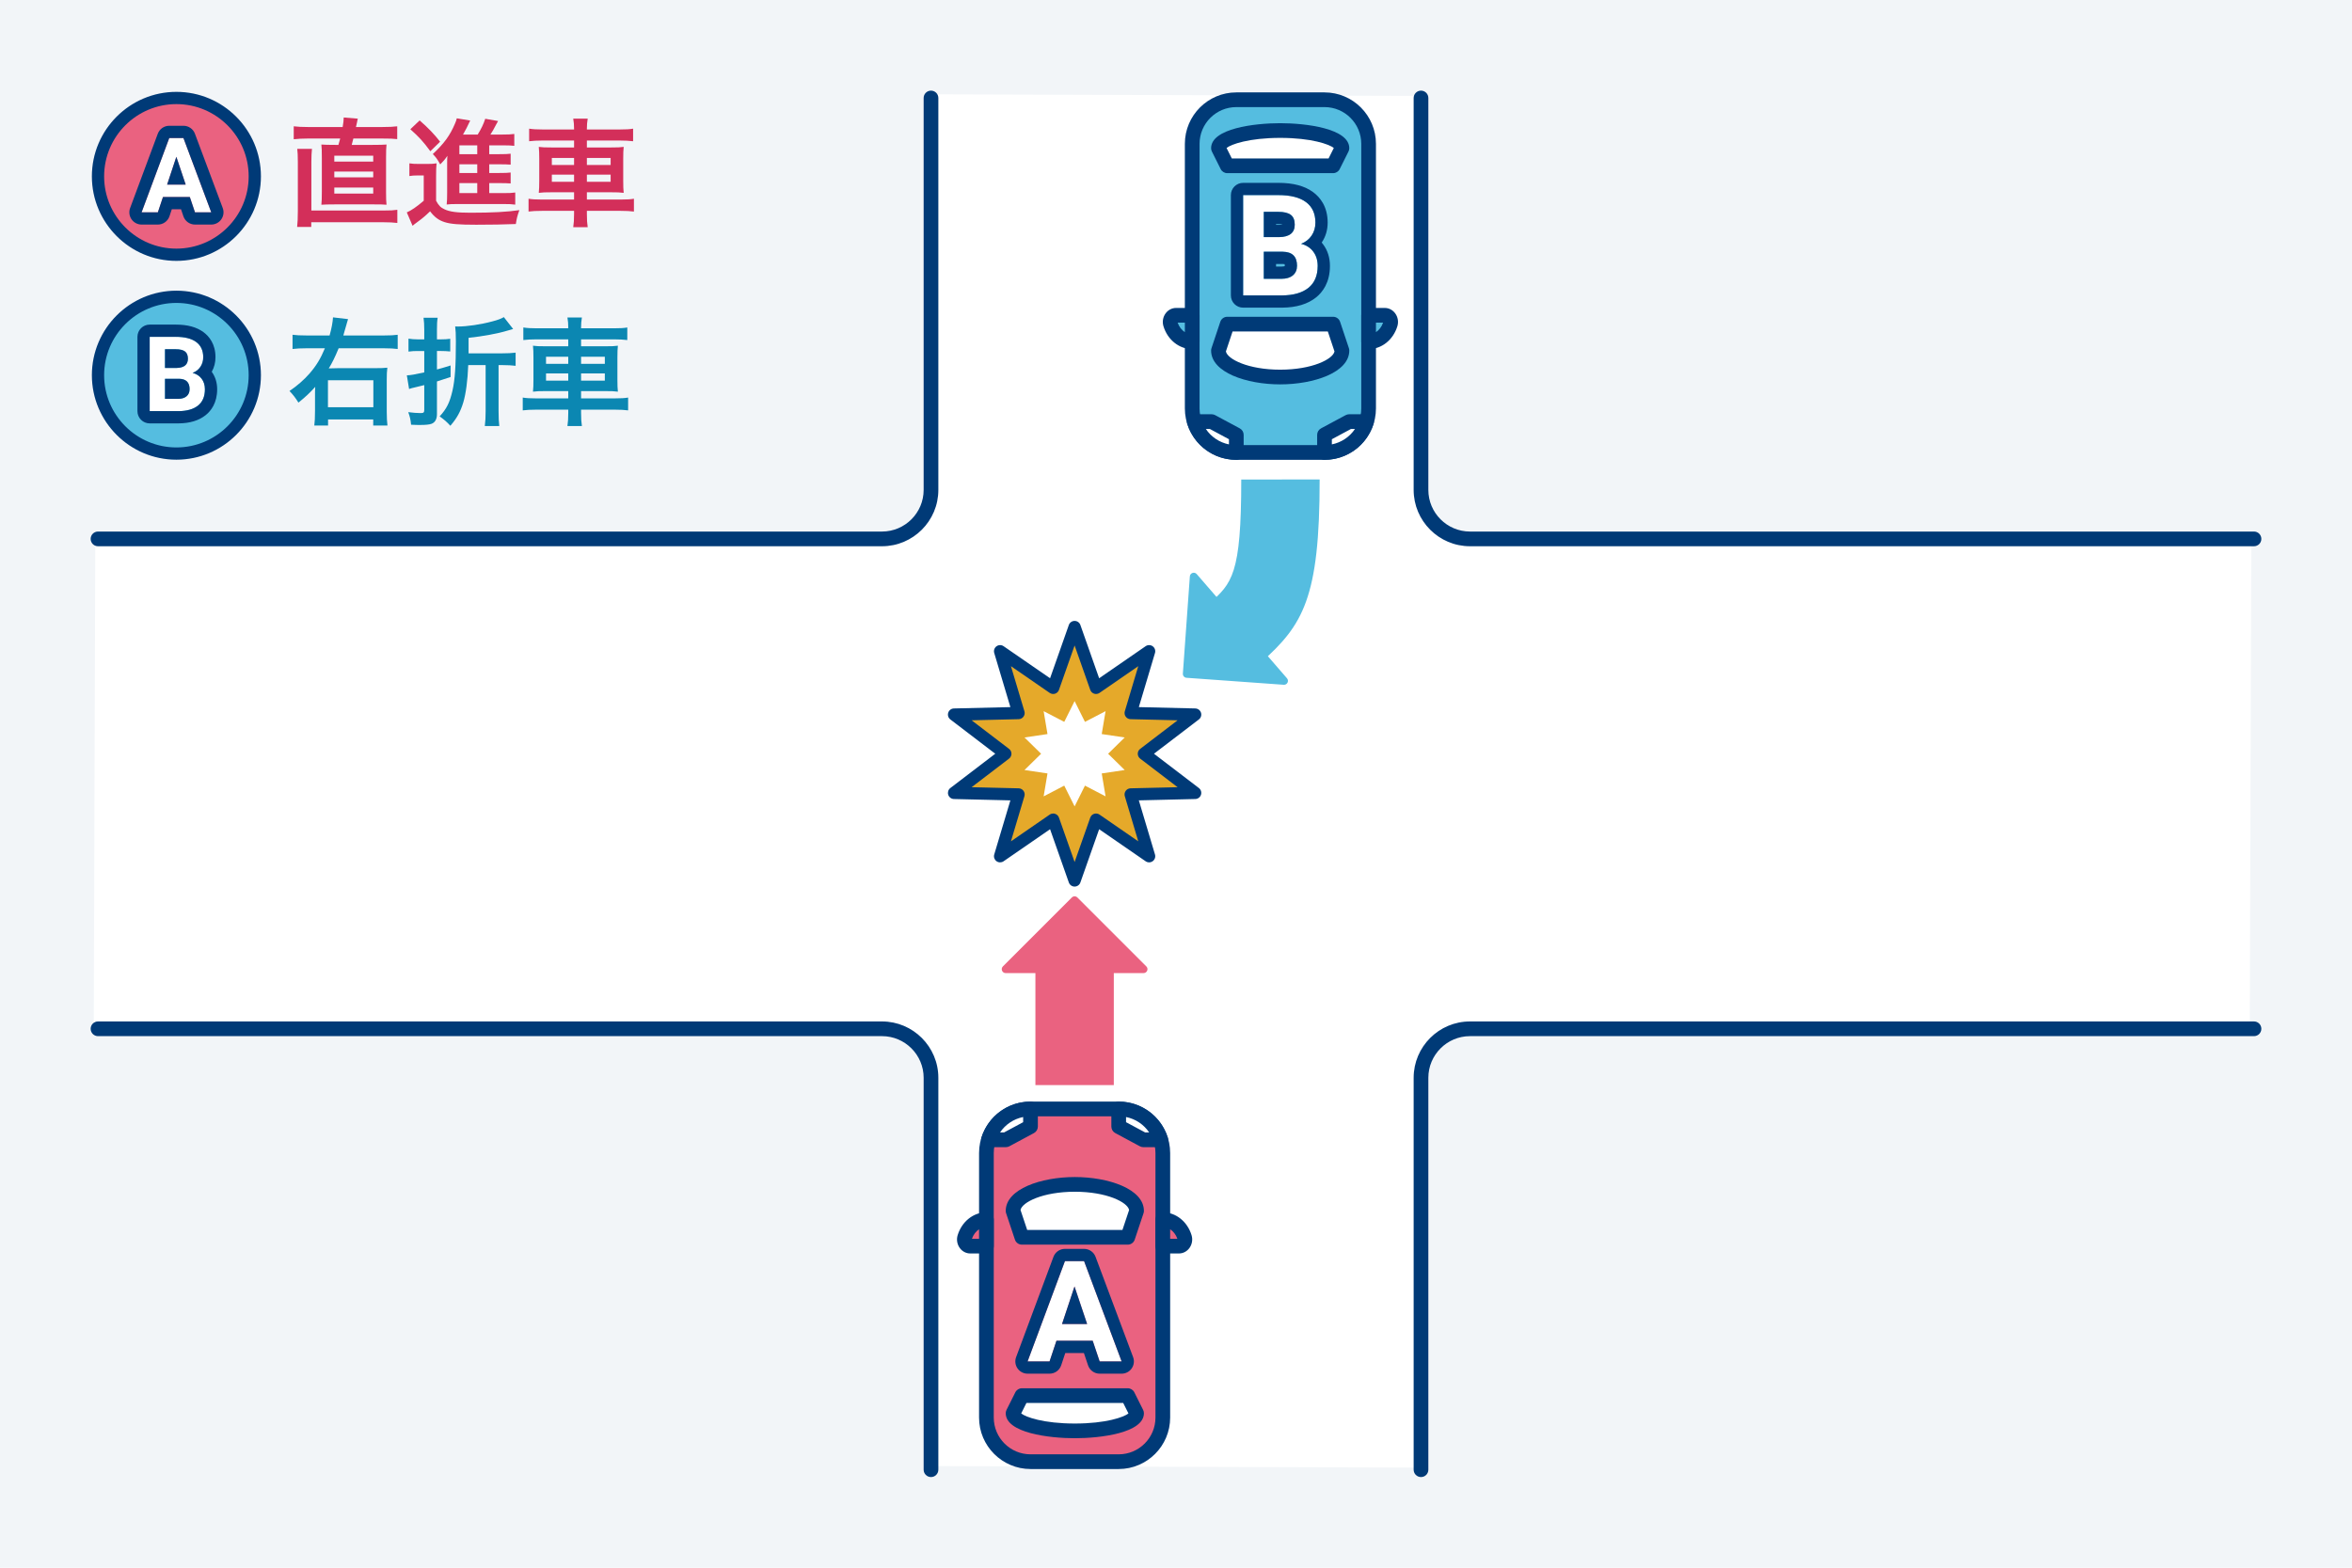 <?xml version="1.0" encoding="UTF-8"?><svg id="_レイヤー_2" xmlns="http://www.w3.org/2000/svg" width="480" height="320" viewBox="0 0 480 320"><defs><style>.cls-1{fill:#55bde0;}.cls-1,.cls-2,.cls-3,.cls-4,.cls-5,.cls-6,.cls-7,.cls-8{stroke-width:0px;}.cls-2{fill:#e5a92a;}.cls-3{fill:#d32f5a;}.cls-4{fill:#ea6280;}.cls-5{fill:#003a77;}.cls-6{fill:#0b87b2;}.cls-7{fill:#fff;}.cls-8{fill:#f2f5f8;}</style></defs><g id="img"><rect class="cls-8" width="480" height="320"/><path class="cls-7" d="m459.451,110.106l-159.999-.504c-5.523-.017-9.986-4.509-9.968-10.031l.252-80-99.999-.315-.252,80c-.017,5.523-4.509,9.986-10.031,9.968l-159.999-.504-.315,99.999,159.999.504c5.523.017,9.986,4.509,9.968,10.031l-.252,80,99.999.315.252-80c.017-5.523,4.509-9.986,10.031-9.968l159.999.504.315-99.999Z"/><path class="cls-5" d="m460,111.5h-160c-6.341,0-11.5-5.159-11.5-11.5V20c0-.828.672-1.5,1.5-1.5s1.5.672,1.5,1.5v80c0,4.687,3.813,8.5,8.5,8.5h160c.828,0,1.5.672,1.5,1.5s-.672,1.5-1.5,1.5Z"/><path class="cls-5" d="m290,301.5c-.828,0-1.5-.672-1.5-1.5v-80c0-6.341,5.159-11.5,11.5-11.5h160c.828,0,1.5.672,1.5,1.5s-.672,1.5-1.5,1.5h-160c-4.687,0-8.5,3.813-8.5,8.5v80c0,.828-.672,1.5-1.5,1.5Z"/><path class="cls-5" d="m190,301.5c-.828,0-1.5-.672-1.5-1.5v-80c0-4.687-3.813-8.5-8.5-8.5H20c-.828,0-1.5-.672-1.5-1.5s.672-1.5,1.5-1.5h160c6.341,0,11.5,5.159,11.5,11.5v80c0,.828-.672,1.5-1.5,1.5Z"/><path class="cls-5" d="m180,111.5H20c-.828,0-1.5-.672-1.5-1.5s.672-1.5,1.5-1.5h160c4.687,0,8.5-3.813,8.5-8.5V20c0-.828.672-1.5,1.5-1.5s1.5.672,1.5,1.5v80c0,6.341-5.159,11.5-11.5,11.5Z"/><rect class="cls-4" x="201.308" y="226.36" width="36" height="72" rx="9" ry="9"/><path class="cls-5" d="m228.308,299.86h-18c-5.79,0-10.5-4.71-10.5-10.5v-54c0-5.79,4.71-10.5,10.5-10.5h18c5.79,0,10.5,4.71,10.5,10.5v54c0,5.79-4.71,10.5-10.5,10.5Zm-18-72c-4.136,0-7.5,3.365-7.5,7.5v54c0,4.136,3.364,7.5,7.5,7.5h18c4.136,0,7.5-3.365,7.5-7.5v-54c0-4.136-3.364-7.5-7.5-7.5h-18Z"/><path class="cls-4" d="m201.308,254.36h-3.296c-.81,0-1.408-.917-1.139-1.795.644-2.1,2.386-3.605,4.435-3.605v5.4Z"/><path class="cls-5" d="m201.308,255.86h-3.296c-.835,0-1.611-.401-2.128-1.1-.555-.75-.721-1.735-.444-2.635.856-2.79,3.215-4.665,5.868-4.665.828,0,1.5.672,1.5,1.5v5.4c0,.828-.672,1.5-1.5,1.5Zm-2.953-3h1.453v-1.939c-.641.417-1.162,1.096-1.453,1.939Z"/><path class="cls-4" d="m237.308,254.36h3.296c.81,0,1.408-.917,1.139-1.795-.644-2.1-2.386-3.605-4.435-3.605v5.4Z"/><path class="cls-5" d="m240.603,255.86h-3.296c-.828,0-1.5-.672-1.5-1.5v-5.4c0-.828.672-1.5,1.5-1.5,2.655,0,5.014,1.875,5.869,4.666.275.899.109,1.884-.445,2.634-.517.699-1.292,1.1-2.128,1.1Zm-1.796-3h1.474c-.296-.841-.825-1.523-1.474-1.942v1.942Z"/><path class="cls-7" d="m231.951,247.17c0-2.988-5.641-5.409-12.6-5.409s-12.6,2.422-12.6,5.409l1.8,5.391h21.6l1.8-5.391Z"/><path class="cls-5" d="m230.151,254.06h-21.6c-.646,0-1.219-.413-1.423-1.025l-1.8-5.391c-.051-.153-.077-.314-.077-.475,0-4.488,7.265-6.909,14.1-6.909s14.1,2.422,14.1,6.909c0,.162-.026.322-.077.475l-1.8,5.391c-.204.612-.777,1.025-1.423,1.025Zm-20.519-3h19.438l1.362-4.077c-.317-1.582-4.565-3.723-11.081-3.723s-10.764,2.141-11.081,3.723l1.362,4.077Zm22.318-3.891h.01-.01Z"/><path class="cls-7" d="m206.751,288.468c0,1.992,5.641,3.606,12.6,3.606s12.6-1.615,12.6-3.606l-1.8-3.594h-21.6l-1.8,3.594Z"/><path class="cls-5" d="m219.352,293.574c-5.237,0-14.1-1.075-14.1-5.106,0-.233.055-.463.159-.672l1.8-3.594c.254-.508.773-.828,1.341-.828h21.6c.567,0,1.087.321,1.341.828l1.8,3.594c.104.209.159.439.159.672,0,4.031-8.862,5.106-14.1,5.106Zm-10.945-5.06c.898.741,4.566,2.06,10.945,2.06s10.047-1.32,10.945-2.06l-1.072-2.14h-19.746l-1.072,2.14Z"/><path class="cls-7" d="m236.894,232.66c-1.147-3.651-4.557-6.3-8.587-6.3v3.6l5.025,2.7h3.562Z"/><path class="cls-5" d="m236.894,234.16h-3.562c-.248,0-.491-.061-.71-.179l-5.025-2.7c-.486-.261-.79-.769-.79-1.321v-3.6c0-.828.672-1.5,1.5-1.5,4.61,0,8.637,2.954,10.018,7.35.144.456.062.952-.222,1.337-.282.385-.731.612-1.209.612Zm-3.184-3h.817c-1.092-1.625-2.782-2.761-4.721-3.151v1.054l3.903,2.097Z"/><path class="cls-7" d="m201.721,232.66c1.147-3.651,4.557-6.3,8.587-6.3v3.6s-5.025,2.7-5.025,2.7h-3.562Z"/><path class="cls-5" d="m205.282,234.16h-3.562c-.478,0-.927-.227-1.209-.612-.283-.385-.365-.882-.222-1.337,1.381-4.396,5.407-7.35,10.018-7.35.828,0,1.5.672,1.5,1.5v3.6c0,.552-.304,1.06-.79,1.321l-5.025,2.7c-.219.117-.462.179-.71.179Zm-1.195-3h.817l3.903-2.097v-1.054c-1.938.39-3.629,1.526-4.721,3.151Z"/><path class="cls-7" d="m222.999,273.679h-7.397s-1.406,4.219-1.406,4.219h-4.486s7.622-20.475,7.622-20.475h3.909s7.664,20.475,7.664,20.475h-4.486s-1.42-4.219-1.42-4.219Zm-6.258-3.417h5.119s-2.573-7.664-2.573-7.664l-2.545,7.664Z"/><path class="cls-5" d="m221.241,257.422l7.664,20.475h-4.486l-1.42-4.219h-7.397l-1.406,4.219h-4.486l7.622-20.475h3.909m-4.5,12.839h5.119l-2.573-7.664-2.545,7.664m4.5-15.339h-3.909c-1.044,0-1.979.649-2.343,1.628l-7.622,20.475c-.286.768-.177,1.626.29,2.298.467.673,1.234,1.074,2.053,1.074h4.486c1.076,0,2.031-.688,2.372-1.709l.836-2.509h3.799l.847,2.517c.343,1.017,1.296,1.702,2.369,1.702h4.486c.82,0,1.587-.402,2.054-1.075.467-.674.574-1.534.287-2.301l-7.664-20.475c-.365-.977-1.299-1.624-2.341-1.624h0Z"/><rect class="cls-1" x="243.308" y="20.36" width="36" height="72" rx="9" ry="9" transform="translate(522.615 112.72) rotate(180)"/><path class="cls-5" d="m270.308,93.86h-18c-5.79,0-10.5-4.71-10.5-10.5V29.36c0-5.79,4.71-10.5,10.5-10.5h18c5.79,0,10.5,4.71,10.5,10.5v54c0,5.79-4.71,10.5-10.5,10.5Zm-18-72c-4.136,0-7.5,3.365-7.5,7.5v54c0,4.136,3.364,7.5,7.5,7.5h18c4.136,0,7.5-3.365,7.5-7.5V29.36c0-4.136-3.364-7.5-7.5-7.5h-18Z"/><path class="cls-1" d="m279.308,64.36h3.296c.81,0,1.408.917,1.139,1.795-.644,2.1-2.386,3.605-4.435,3.605v-5.4Z"/><path class="cls-5" d="m279.308,71.26c-.828,0-1.5-.672-1.5-1.5v-5.4c0-.828.672-1.5,1.5-1.5h3.296c.836,0,1.611.401,2.128,1.1.555.75.721,1.735.444,2.635-.854,2.79-3.213,4.665-5.868,4.665Zm1.5-5.4v1.94c.641-.417,1.162-1.096,1.453-1.94h-1.453Z"/><path class="cls-1" d="m243.308,64.36h-3.296c-.81,0-1.408.917-1.139,1.795.644,2.1,2.386,3.605,4.435,3.605v-5.4Z"/><path class="cls-5" d="m243.308,71.26c-2.653,0-5.012-1.875-5.868-4.665-.276-.899-.11-1.884.444-2.635.517-.699,1.293-1.1,2.128-1.1h3.296c.828,0,1.5.672,1.5,1.5v5.4c0,.828-.672,1.5-1.5,1.5Zm-2.973-5.4c.295.841.824,1.523,1.473,1.942v-1.942h-1.473Z"/><path class="cls-7" d="m248.664,71.55c0,2.988,5.641,5.409,12.6,5.409s12.6-2.422,12.6-5.409l-1.8-5.391h-21.6l-1.8,5.391Z"/><path class="cls-5" d="m261.264,78.46c-6.835,0-14.1-2.422-14.1-6.909,0-.162.026-.322.077-.475l1.8-5.391c.204-.612.777-1.025,1.423-1.025h21.6c.646,0,1.219.413,1.423,1.025l1.801,5.391c.051.153.077.314.077.475,0,4.488-7.265,6.909-14.101,6.909Zm-11.08-6.723c.316,1.582,4.565,3.723,11.08,3.723,6.516,0,10.765-2.141,11.081-3.722l-1.361-4.078h-19.438l-1.361,4.077Z"/><path class="cls-7" d="m273.864,30.252c0-1.992-5.641-3.606-12.6-3.606s-12.6,1.615-12.6,3.606l1.8,3.594h21.6l1.8-3.594Z"/><path class="cls-5" d="m272.063,35.346h-21.6c-.567,0-1.087-.321-1.341-.828l-1.8-3.594c-.104-.209-.159-.439-.159-.672,0-4.031,8.862-5.106,14.1-5.106s14.101,1.075,14.101,5.106c0,.233-.055.463-.159.672l-1.801,3.594c-.254.508-.773.828-1.341.828Zm-20.673-3h19.747l1.071-2.14c-.898-.741-4.566-2.06-10.945-2.06s-10.047,1.32-10.945,2.06l1.072,2.14Zm22.474-2.094h.01-.01Z"/><path class="cls-7" d="m243.721,86.06c1.147,3.651,4.557,6.3,8.587,6.3v-3.6l-5.025-2.7h-3.562Z"/><path class="cls-5" d="m252.308,93.86c-4.61,0-8.636-2.954-10.018-7.35-.144-.456-.062-.952.222-1.337.282-.385.731-.612,1.209-.612h3.562c.248,0,.492.061.71.179l5.024,2.7c.486.261.79.769.79,1.321v3.6c0,.828-.672,1.5-1.5,1.5Zm-6.221-6.3c1.092,1.625,2.782,2.761,4.721,3.151v-1.054l-3.902-2.097h-.818Z"/><path class="cls-7" d="m278.895,86.06c-1.147,3.651-4.557,6.3-8.587,6.3v-3.6s5.025-2.7,5.025-2.7h3.562Z"/><path class="cls-5" d="m270.308,93.86c-.828,0-1.5-.672-1.5-1.5v-3.6c0-.552.304-1.06.79-1.321l5.025-2.7c.219-.117.462-.179.71-.179h3.562c.478,0,.927.227,1.209.612.283.385.365.881.222,1.337-1.38,4.397-5.406,7.351-10.018,7.351Zm1.5-4.203v1.054c1.938-.39,3.629-1.526,4.721-3.151h-.818l-3.902,2.097Z"/><path class="cls-7" d="m253.7,60.297v-20.475h7.172c2.484,0,4.369.476,5.653,1.427,1.284.952,1.927,2.347,1.927,4.184,0,1.004-.258,1.887-.773,2.651-.516.765-1.233,1.325-2.152,1.68,1.05.263,1.877.793,2.482,1.589.605.797.907,1.772.907,2.925,0,1.969-.628,3.459-1.884,4.472-1.256,1.012-3.047,1.528-5.372,1.547h-7.959Zm4.219-11.897h3.122c2.128-.037,3.192-.886,3.192-2.545,0-.928-.27-1.596-.809-2.004-.539-.408-1.39-.612-2.552-.612h-2.953v5.161Zm0,2.981v5.527h3.614c.994,0,1.769-.236,2.327-.71.558-.473.837-1.127.837-1.962,0-1.875-.97-2.827-2.911-2.855h-3.867Z"/><path class="cls-5" d="m260.872,39.822c2.484,0,4.368.477,5.653,1.427,1.284.952,1.927,2.347,1.927,4.184,0,1.004-.258,1.887-.773,2.651-.516.765-1.233,1.325-2.152,1.681,1.05.263,1.877.792,2.482,1.589.604.797.907,1.772.907,2.925,0,1.969-.628,3.459-1.885,4.472-1.256,1.013-3.047,1.528-5.372,1.547h-7.959v-20.475h7.172m-2.953,8.578h3.122c2.128-.037,3.192-.886,3.192-2.545,0-.928-.27-1.596-.809-2.004-.539-.408-1.39-.611-2.552-.611h-2.953v5.161m0,8.508h3.614c.994,0,1.769-.236,2.327-.71.558-.473.837-1.127.837-1.962,0-1.875-.97-2.827-2.911-2.854h-3.867v5.526m2.953-19.586h-7.172c-1.381,0-2.5,1.119-2.5,2.5v20.475c0,1.381,1.119,2.5,2.5,2.5h7.959c2.912-.023,5.24-.73,6.941-2.101,1.285-1.036,2.816-2.99,2.816-6.418,0-1.705-.476-3.197-1.415-4.436-.087-.115-.177-.226-.269-.333.006-.009.013-.019.019-.028.797-1.181,1.201-2.543,1.201-4.049,0-3.317-1.597-5.198-2.937-6.192-1.746-1.292-4.082-1.919-7.142-1.919h0Zm-.453,8.417h.453c.416,0,.691.035.86.069,0,.004 0.0.008 0.0.012-.138.035-.371.073-.735.08h-.579v-.161h0Zm0,8.142h1.367c.182.003.308.021.389.04.011.069.022.171.022.315,0,.033-.001.06-.003.081-.089.036-.295.091-.661.091h-1.114v-.526h0Z"/><circle class="cls-4" cx="36" cy="36" r="16"/><path class="cls-5" d="m36,53.25c-9.512,0-17.25-7.738-17.25-17.25s7.738-17.25,17.25-17.25,17.25,7.738,17.25,17.25-7.738,17.25-17.25,17.25Zm0-32c-8.133,0-14.75,6.617-14.75,14.75s6.617,14.75,14.75,14.75,14.75-6.617,14.75-14.75-6.617-14.75-14.75-14.75Z"/><path class="cls-7" d="m38.739,40.213h-5.479l-1.042,3.125h-3.323l5.646-15.167h2.896l5.677,15.167h-3.323l-1.052-3.125Zm-4.635-2.531h3.792l-1.906-5.677-1.885,5.677Z"/><path class="cls-5" d="m37.437,28.172l5.677,15.166h-3.323l-1.052-3.125h-5.479l-1.042,3.125h-3.323l5.646-15.166h2.896m-3.333,9.51h3.792l-1.906-5.677-1.885,5.677m3.333-12.01h-2.896c-1.044,0-1.979.649-2.343,1.628l-5.646,15.166c-.286.768-.177,1.626.29,2.298.467.673,1.234,1.074,2.053,1.074h3.323c1.076,0,2.031-.688,2.372-1.709l.472-1.416h1.881l.479,1.423c.343,1.017,1.296,1.702,2.369,1.702h3.323c.82,0,1.587-.402,2.054-1.075.467-.674.574-1.534.287-2.301l-5.677-15.166c-.365-.977-1.299-1.624-2.341-1.624h0Z"/><circle class="cls-1" cx="36" cy="76.584" r="16"/><path class="cls-5" d="m36,93.833c-9.512,0-17.25-7.738-17.25-17.25s7.738-17.25,17.25-17.25,17.25,7.738,17.25,17.25-7.738,17.25-17.25,17.25Zm0-32c-8.133,0-14.75,6.617-14.75,14.75s6.617,14.75,14.75,14.75,14.75-6.617,14.75-14.75-6.617-14.75-14.75-14.75Z"/><path class="cls-7" d="m30.546,83.922v-15.167h5.312c1.84,0,3.236.353,4.187,1.057.951.705,1.427,1.738,1.427,3.099,0,.743-.191,1.398-.573,1.964-.382.566-.913.981-1.594,1.245.778.195,1.391.587,1.839,1.177.448.59.672,1.312.672,2.167,0,1.458-.465,2.562-1.396,3.312-.931.75-2.257,1.132-3.979,1.146h-5.896Zm3.125-8.812h2.312c1.576-.027,2.365-.656,2.365-1.885,0-.687-.2-1.182-.599-1.484-.399-.302-1.03-.453-1.891-.453h-2.187v3.823Zm0,2.208v4.094h2.677c.736,0,1.311-.175,1.724-.526.413-.35.62-.835.62-1.453,0-1.389-.719-2.094-2.156-2.115h-2.865Z"/><path class="cls-5" d="m35.859,68.755c1.84,0,3.236.353,4.188,1.058.951.705,1.427,1.738,1.427,3.099,0,.744-.191,1.398-.573,1.964-.382.566-.913.981-1.594,1.245.778.195,1.391.587,1.839,1.177.448.59.672,1.312.672,2.167,0,1.458-.466,2.562-1.396,3.312-.931.75-2.257,1.132-3.979,1.146h-5.896v-15.166h5.312m-2.187,6.354h2.312c1.576-.027,2.365-.656,2.365-1.886,0-.688-.2-1.182-.599-1.484-.399-.302-1.03-.453-1.891-.453h-2.187v3.823m0,6.302h2.677c.736,0,1.311-.175,1.724-.526.413-.35.62-.834.62-1.453,0-1.389-.719-2.094-2.156-2.115h-2.865v4.094m2.187-15.156h-5.312c-1.381,0-2.5,1.119-2.5,2.5v15.166c0,1.381,1.119,2.5,2.5,2.5h5.896c2.312-.018,4.171-.59,5.548-1.699,1.062-.856,2.327-2.463,2.327-5.259,0-1.362-.372-2.564-1.105-3.576.505-.89.761-1.889.761-2.976,0-2.727-1.326-4.282-2.438-5.107-1.408-1.043-3.264-1.549-5.676-1.549h0Z"/><path class="cls-3" d="m69.929,25.926c.145-.84.217-1.416.217-1.944l2.879.24c-.071.264-.096.312-.168.768q-.047.24-.215.937h5.424c1.393,0,2.16-.048,3-.145v2.616c-.791-.096-1.488-.119-3-.119h-5.952c-.12.479-.169.672-.337,1.296h4.249c1.488,0,2.136-.024,2.856-.072-.072.624-.096,1.296-.096,2.76v6.841c0,1.416.023,2.04.096,2.688-.793-.072-1.272-.072-2.856-.072h-7.608c-1.512,0-2.041.024-2.832.072.071-.6.096-1.416.096-2.688v-6.841c0-1.487-.024-2.111-.096-2.76.744.048,1.392.072,2.88.072h.601c.119-.36.239-.841.359-1.296h-6.648c-1.08,0-1.969.048-2.832.144v-2.641c.84.097,1.632.145,2.88.145h7.104Zm8.568,17.041c1.177,0,1.777-.023,2.593-.144v2.688c-.864-.097-1.536-.145-2.832-.145h-14.737v.96h-2.881c.096-.84.145-1.872.145-3.312v-9.937c0-1.296-.049-2.112-.12-2.688h3.001c-.072.696-.121,1.536-.121,2.545v10.032h14.953Zm-10.272-9.984h7.944v-1.2h-7.944v1.2Zm0,3.216h7.944v-1.176h-7.944v1.176Zm0,3.312h7.944v-1.224h-7.944v1.224Z"/><path class="cls-3" d="m83.55,33.342c.625.097,1.009.12,1.921.12h1.8c.721,0,1.248-.023,1.824-.12-.072.721-.096,1.345-.096,2.616v5.017c.527.984.936,1.393,1.729,1.753,1.08.504,2.543.695,5.279.695,4.465,0,7.537-.168,9.985-.527-.433,1.224-.528,1.632-.72,2.832-2.137.096-5.257.144-8.089.144-3.576,0-5.232-.144-6.433-.527-1.225-.385-2.088-1.032-2.977-2.209-1.056,1.009-1.535,1.416-2.783,2.328-.24.168-.553.408-.793.624l-1.176-2.735c.912-.385,1.992-1.129,3.456-2.377v-5.16h-1.319c-.673,0-1.033.024-1.609.12v-2.593Zm2.089-8.761c1.728,1.488,3.024,2.856,4.177,4.345l-1.992,1.944c-1.465-1.992-2.257-2.856-4.081-4.488l1.896-1.801Zm14.209,14.834h2.88c1.177,0,1.824-.024,2.425-.12v2.472c-.647-.096-1.368-.119-2.4-.119h-9.409c-1.08,0-1.512.023-2.184.096.072-.744.096-1.225.096-2.425v-6.096c0-.505,0-.841.049-1.417-.48.721-.816,1.104-1.465,1.753-.552-1.032-.864-1.44-1.512-2.112,2.328-2.185,3.504-3.793,4.536-6.24.168-.385.288-.696.36-1.057l2.736.456q-.385.744-.744,1.536c-.024.048-.265.504-.721,1.32h3c.744-1.225,1.152-2.064,1.537-3.217l2.615.456c-.168.288-.24.433-.576,1.057-.312.6-.551,1.056-.983,1.704h2.496c1.032,0,1.728-.024,2.376-.12v2.424c-.576-.071-1.152-.096-2.04-.096h-3.072v1.8h1.944c1.368,0,1.801-.023,2.424-.096v2.232c-.672-.048-1.104-.072-2.424-.072h-1.944v1.776h1.944c1.368,0,1.801-.024,2.424-.096v2.231c-.672-.048-1.104-.071-2.424-.071h-1.944v2.04Zm-2.448-9.745h-3.648v1.8h3.648v-1.8Zm0,3.864h-3.648v1.776h3.648v-1.776Zm-3.648,3.841v2.04h3.648v-2.04h-3.648Z"/><path class="cls-3" d="m117.156,26.286c0-.793-.048-1.345-.168-2.064h2.952c-.12.72-.168,1.271-.168,2.064v.144h6.648c1.344,0,2.112-.048,2.784-.168v2.568c-.792-.097-1.632-.145-2.712-.145h-6.721v1.416h4.848c1.441,0,1.992-.023,2.665-.119-.072.792-.097,1.176-.097,2.448v4.488c0,1.271.024,1.656.097,2.448-.72-.097-1.272-.12-2.688-.12h-4.824v1.488h6.84c1.345,0,2.089-.049,2.761-.168v2.616c-.769-.097-1.536-.145-2.808-.145h-6.793v.624c0,1.225.048,1.92.168,2.712h-2.952c.12-.863.168-1.487.168-2.712v-.624h-6.48c-1.249,0-2.089.048-2.809.145v-2.616c.696.119,1.464.168,2.761.168h6.528v-1.488h-4.488c-1.393,0-2.017.023-2.712.12.071-.792.096-1.272.096-2.448v-4.465c0-1.176-.024-1.68-.096-2.472.672.096,1.224.119,2.64.119h4.561v-1.416h-6.456c-1.057,0-1.921.048-2.713.145v-2.568c.721.12,1.584.168,2.784.168h6.385v-.144Zm-4.536,5.952v1.44h4.536v-1.44h-4.536Zm0,3.408v1.464h4.536v-1.464h-4.536Zm12-1.968v-1.44h-4.848v1.44h4.848Zm0,3.432v-1.464h-4.848v1.464h4.848Z"/><path class="cls-6" d="m78.329,68.478c1.297,0,2.113-.048,2.832-.144v2.904c-.743-.097-1.56-.145-2.783-.145h-9.266c-.744,1.801-1.344,3.024-2.016,4.104.312-.023.984-.023,1.992-.048h7.44c1.248,0,1.849-.024,2.521-.096-.096.768-.12,1.416-.12,2.448v6.528c0,1.224.048,2.064.144,2.832h-2.904v-1.248h-9.217v1.248h-2.808c.096-.768.144-1.56.144-2.977v-3.528c0-.432,0-.84.049-1.392-1.009,1.128-1.992,2.064-3.433,3.216-.601-.96-1.032-1.536-1.824-2.376,1.513-1.008,2.976-2.28,4.104-3.576,1.367-1.584,2.232-3,3.12-5.137h-3.721c-1.224,0-2.088.048-2.88.145v-2.904c.72.096,1.536.144,2.904.144h4.656c.408-1.439.648-2.76.696-3.696l3.072.36c-.097.288-.097.312-.216.72-.024.097-.072.24-.121.433q-.119.432-.383,1.319c-.072.312-.145.505-.24.864h8.256Zm-11.4,14.642h9.265v-5.496h-9.265v5.496Z"/><path class="cls-6" d="m86.582,67.302c0-1.057-.048-1.704-.144-2.448h2.88c-.12.744-.144,1.368-.144,2.424v1.992h.863c.672,0,1.176-.023,1.848-.12v2.593c-.695-.072-1.224-.096-1.848-.096h-.863v3.768c1.127-.312,1.512-.407,2.783-.815v2.352q-1.968.673-2.783.912v6.673c0,1.008-.385,1.704-1.105,1.968-.455.168-1.199.24-2.328.24-.455,0-.888,0-1.848-.048-.096-1.056-.24-1.632-.576-2.568.961.12,1.776.192,2.521.192.601,0,.744-.12.744-.648v-5.064q-.552.12-1.872.456c-.576.12-.864.216-1.225.336l-.455-2.784c.791-.023,1.655-.191,3.552-.6v-4.368h-1.368c-.624,0-1.176.023-1.848.119v-2.64c.623.096,1.176.144,1.871.144h1.345v-1.968Zm8.977,7.225c-.12,3.145-.479,5.832-1.008,7.608-.576,1.896-1.296,3.217-2.641,4.776-.696-.768-1.248-1.248-2.185-1.92,1.416-1.536,2.064-2.832,2.617-5.257.504-2.208.695-5.016.695-10.032,0-1.513-.048-2.328-.144-3.072.239.023.384.023.479.023,1.92,0,4.729-.408,7.129-1.056,1.104-.288,1.729-.528,2.328-.864l1.896,2.424q-.408.12-1.176.337c-1.969.6-4.992,1.151-7.921,1.464v3.168h6.745c1.271,0,2.039-.048,2.855-.144v2.688c-.744-.096-1.584-.144-2.641-.144h-.84v9.385c0,1.344.049,2.232.145,3.048h-2.953c.121-.912.168-1.848.168-3.048v-9.385h-3.552Z"/><path class="cls-6" d="m115.971,66.87c0-.793-.048-1.345-.168-2.064h2.952c-.12.72-.168,1.271-.168,2.064v.144h6.648c1.344,0,2.112-.048,2.784-.168v2.568c-.792-.097-1.632-.145-2.712-.145h-6.721v1.416h4.848c1.441,0,1.992-.023,2.665-.119-.072.792-.097,1.176-.097,2.448v4.488c0,1.271.024,1.656.097,2.448-.72-.097-1.272-.12-2.688-.12h-4.824v1.488h6.84c1.345,0,2.089-.049,2.761-.168v2.616c-.769-.097-1.536-.145-2.808-.145h-6.793v.624c0,1.225.048,1.92.168,2.712h-2.952c.12-.863.168-1.487.168-2.712v-.624h-6.48c-1.249,0-2.089.048-2.809.145v-2.616c.696.119,1.464.168,2.761.168h6.528v-1.488h-4.488c-1.393,0-2.017.023-2.712.12.071-.792.096-1.272.096-2.448v-4.465c0-1.176-.024-1.68-.096-2.472.672.096,1.224.119,2.64.119h4.561v-1.416h-6.456c-1.057,0-1.921.048-2.713.145v-2.568c.721.12,1.584.168,2.784.168h6.385v-.144Zm-4.536,5.952v1.44h4.536v-1.44h-4.536Zm0,3.408v1.464h4.536v-1.464h-4.536Zm12-1.968v-1.44h-4.848v1.44h4.848Zm0,3.432v-1.464h-4.848v1.464h4.848Z"/><path class="cls-1" d="m257.425,135.151l-10.656-11.935c4.639-4.141,6.559-5.855,6.547-25.336l16-.01c.015,24.24-3.43,29.726-11.891,37.28Z"/><path class="cls-1" d="m258.677,133.868h0s-10.474-12.095-10.474-12.095h0s-3.973-4.588-3.973-4.588c-.467-.539-1.352-.245-1.403.466l-1.426,19.845c-.032.441.3.824.741.855l19.845,1.426c.711.051,1.129-.783.662-1.322l-3.973-4.588Z"/><path class="cls-4" d="m211.308,198.63v22.861s16,0,16,0v-22.861s6.069,0,6.069,0c.713,0,1.07-.862.566-1.366l-14.069-14.069c-.312-.312-.819-.312-1.131,0l-14.069,14.069c-.504.504-.147,1.366.566,1.366h6.069Z"/><polygon class="cls-2" points="205.17 153.857 194.706 161.85 207.866 162.163 204.102 174.779 214.936 167.307 219.308 179.719 223.679 167.307 234.514 174.778 230.749 162.163 243.91 161.849 233.445 153.857 243.91 145.863 230.749 145.55 234.514 132.935 223.679 140.406 219.308 127.994 214.936 140.406 204.101 132.935 207.866 145.55 194.705 145.864 205.17 153.857"/><path class="cls-5" d="m219.308,180.969c-.53,0-1.003-.335-1.179-.835l-3.829-10.871-9.488,6.544c-.437.301-1.015.294-1.445-.018-.429-.312-.614-.86-.463-1.369l3.297-11.047-11.523-.275c-.531-.013-.995-.359-1.159-.863-.164-.505.008-1.058.43-1.38l9.163-7-9.164-7c-.422-.322-.594-.875-.43-1.38.164-.505.628-.851,1.158-.863l11.525-.275-3.297-11.047c-.151-.508.034-1.057.463-1.369.432-.312,1.01-.319,1.445-.018l9.488,6.543,3.829-10.871c.176-.5.648-.835,1.179-.835s1.003.335,1.179.835l3.829,10.871,9.488-6.544c.437-.301,1.014-.294,1.445.018.429.312.614.86.463,1.369l-3.297,11.047,11.524.275c.531.013.995.359,1.159.863s-.008,1.058-.43,1.38l-9.164,7,9.164,6.999c.422.322.594.875.43,1.38-.164.505-.628.851-1.158.863l-11.525.275,3.297,11.047c.151.508-.034,1.057-.463,1.369-.431.312-1.009.319-1.445.018l-9.488-6.543-3.829,10.871c-.176.5-.648.835-1.179.835Zm-4.372-14.912c.13,0,.26.02.387.061.37.12.663.406.792.774l3.193,9.065,3.193-9.065c.129-.367.422-.653.792-.774.371-.12.774-.062,1.097.16l7.911,5.456-2.75-9.213c-.111-.373-.042-.777.188-1.092.229-.315.592-.505.98-.515l9.606-.229-7.639-5.834c-.31-.236-.491-.604-.491-.993,0-.39.182-.757.491-.993l7.639-5.835-9.605-.229c-.39-.009-.753-.2-.981-.515-.229-.315-.299-.719-.188-1.092l2.75-9.213-7.911,5.456c-.322.221-.726.28-1.097.16-.37-.12-.663-.406-.792-.774l-3.193-9.065-3.193,9.065c-.129.367-.422.653-.792.774-.371.12-.774.062-1.097-.16l-7.911-5.456,2.75,9.213c.111.373.042.777-.188,1.092-.229.315-.592.505-.98.515l-9.606.229,7.639,5.834c.31.236.491.604.491.993,0,.39-.182.757-.491.993l-7.639,5.835,9.605.229c.39.009.753.2.981.515.229.315.299.719.188,1.092l-2.75,9.213,7.911-5.456c.212-.146.46-.221.71-.221Z"/><polygon class="cls-7" points="212.468 153.857 209.083 157.179 213.773 157.876 212.989 162.552 217.193 160.364 219.308 164.605 221.422 160.364 225.627 162.552 224.843 157.876 229.532 157.179 226.147 153.857 229.532 150.535 224.842 149.837 225.627 145.162 221.422 147.35 219.308 143.109 217.193 147.35 212.988 145.162 213.773 149.837 209.083 150.535 212.468 153.857"/></g></svg>
